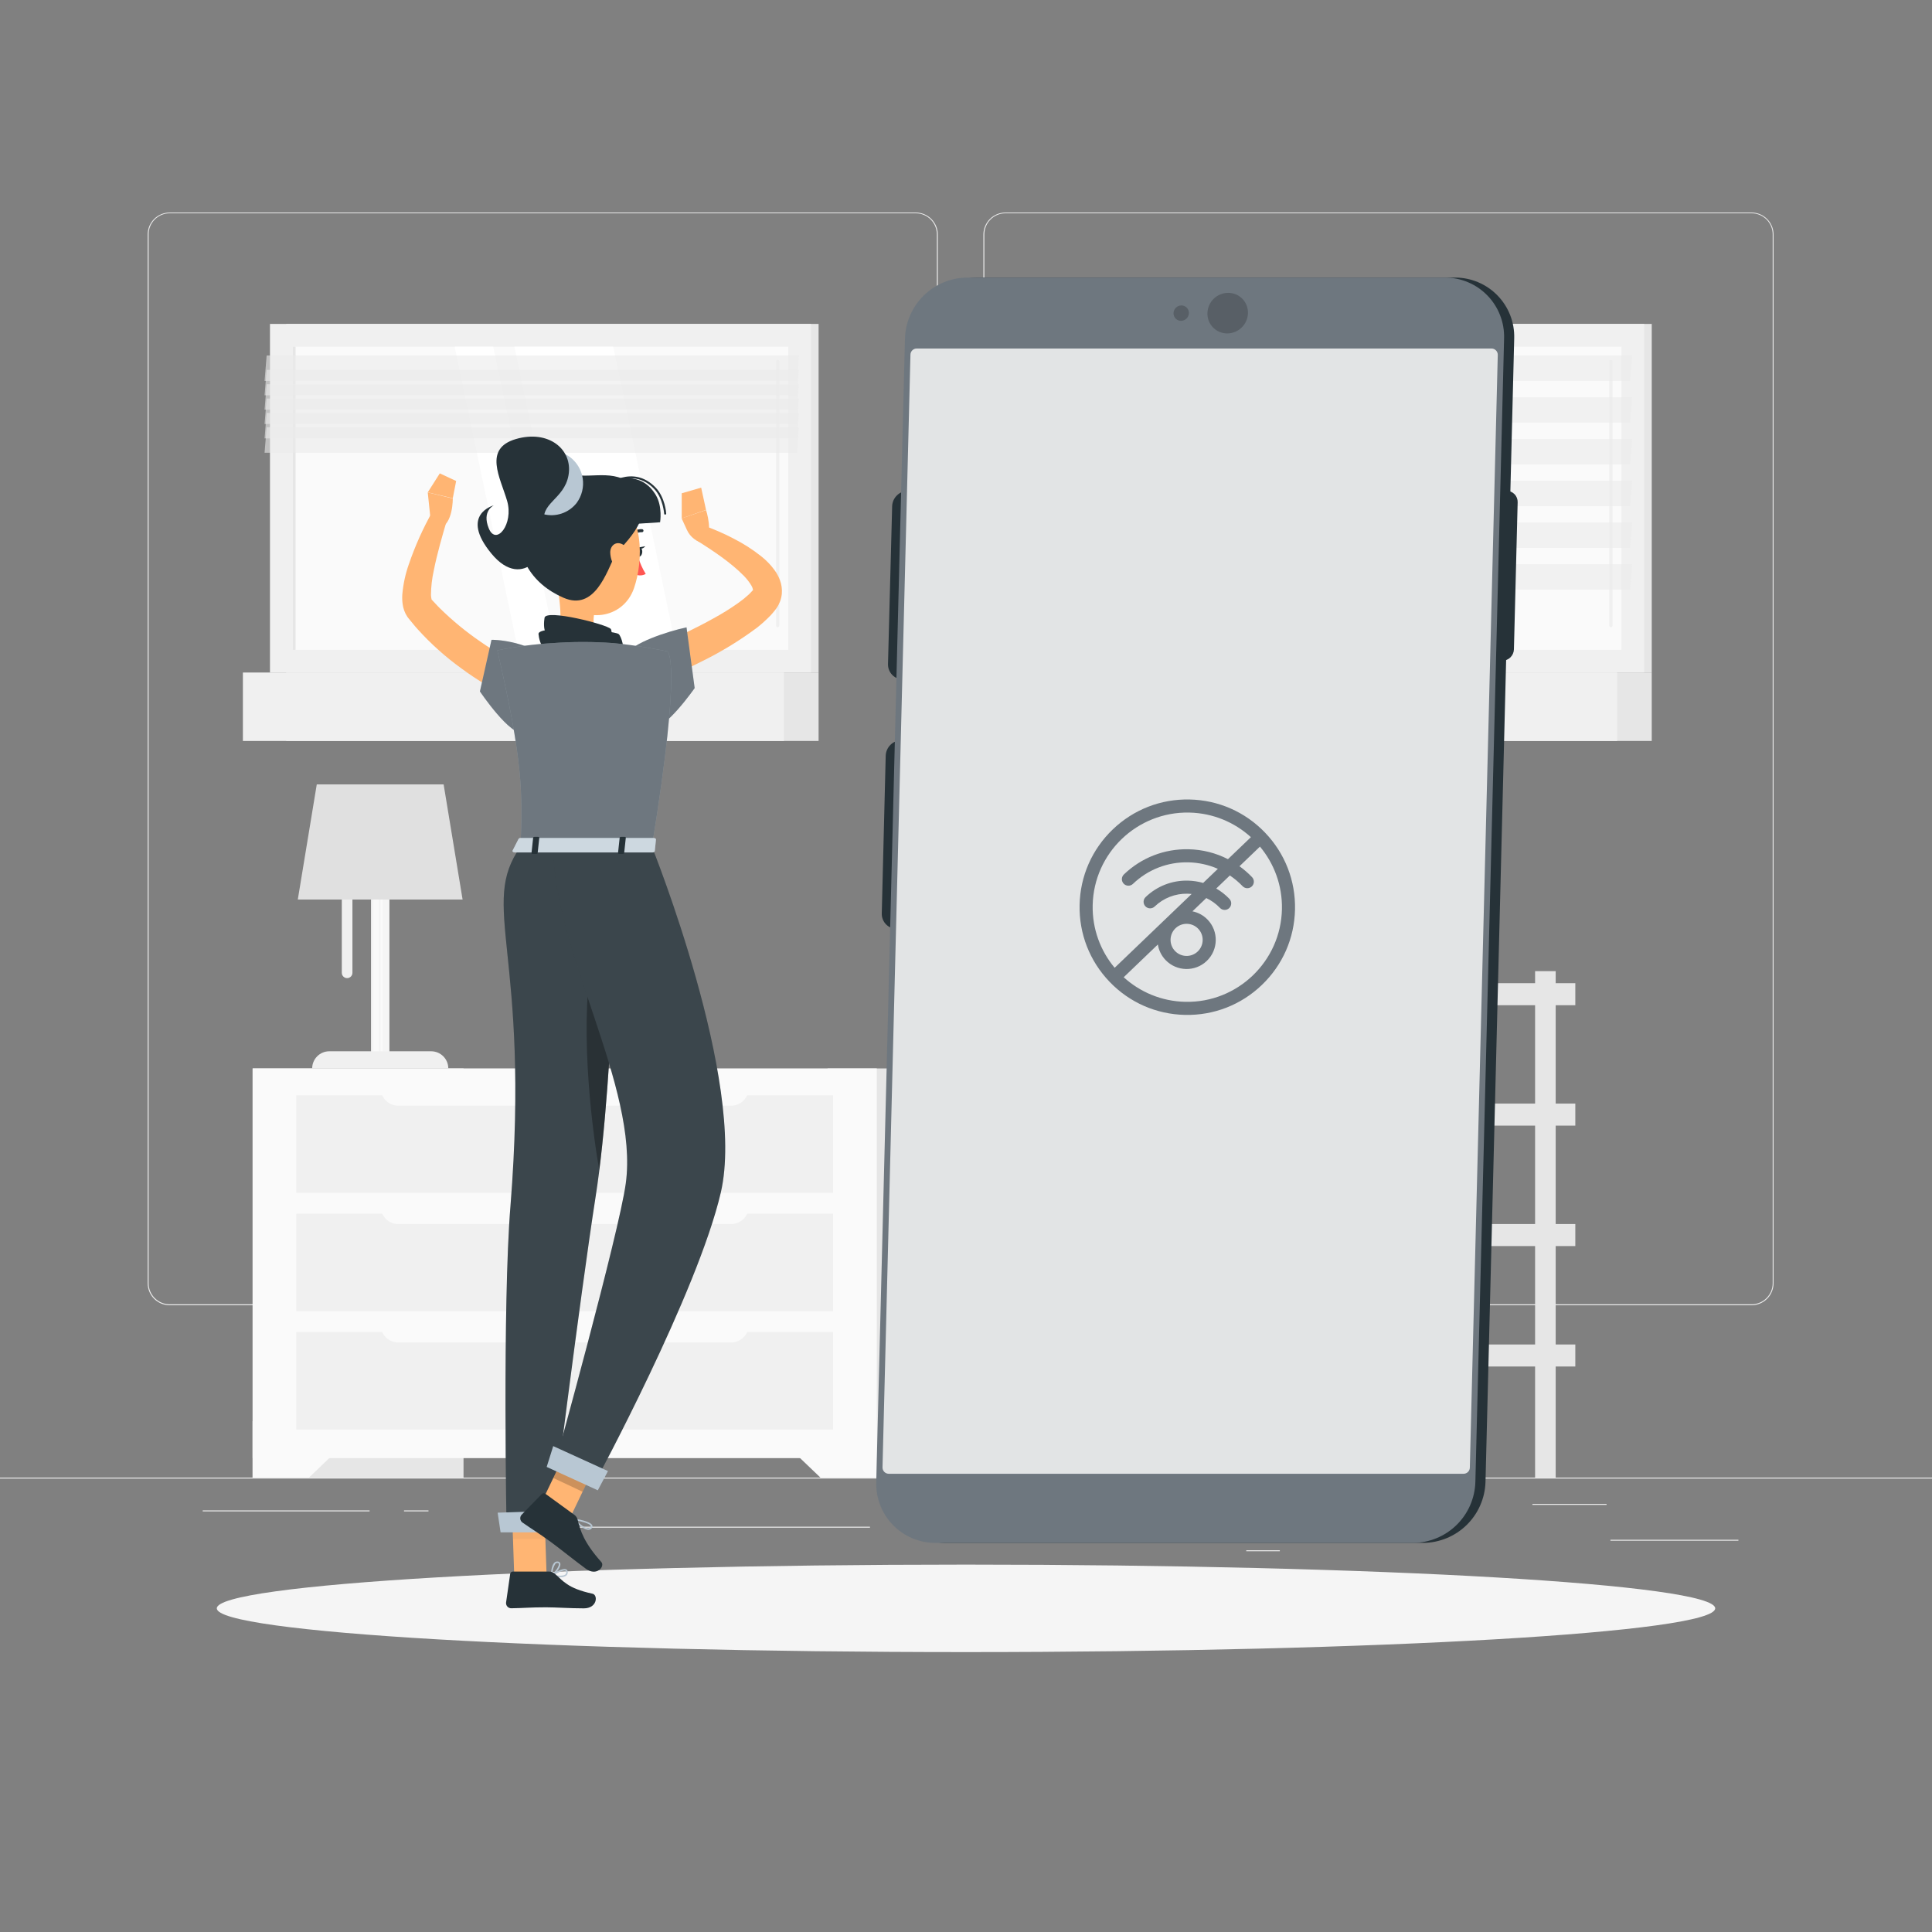 <svg width="538" height="538" viewBox="0 0 538 538" fill="none" xmlns="http://www.w3.org/2000/svg">
<rect x="0" y="0" width="538" height="538" fill="#808080" stroke="none"/>
<path d="M538 411.463H0V411.732H538V411.463Z" fill="#EBEBEB"/>
<path d="M484.092 428.775H448.455V429.044H484.092V428.775Z" fill="#EBEBEB"/>
<path d="M356.393 431.701H347.042V431.97H356.393V431.701Z" fill="#EBEBEB"/>
<path d="M447.379 418.789H426.731V419.058H447.379V418.789Z" fill="#EBEBEB"/>
<path d="M102.919 420.598H56.447V420.867H102.919V420.598Z" fill="#EBEBEB"/>
<path d="M119.318 420.598H112.507V420.867H119.318V420.598Z" fill="#EBEBEB"/>
<path d="M242.261 425.139H141.462V425.408H242.261V425.139Z" fill="#EBEBEB"/>
<path d="M255.012 363.473H47.247C45.62 363.47 44.06 362.821 42.91 361.669C41.76 360.517 41.114 358.956 41.114 357.329V65.27C41.128 63.652 41.78 62.104 42.929 60.964C44.077 59.824 45.629 59.182 47.247 59.18H255.012C256.641 59.18 258.204 59.827 259.356 60.979C260.509 62.131 261.156 63.694 261.156 65.324V357.329C261.156 358.958 260.509 360.521 259.356 361.673C258.204 362.825 256.641 363.473 255.012 363.473ZM47.247 59.395C45.691 59.398 44.199 60.018 43.1 61.119C42 62.221 41.383 63.714 41.383 65.27V357.329C41.383 358.885 42 360.378 43.1 361.479C44.199 362.58 45.691 363.201 47.247 363.203H255.012C256.569 363.201 258.062 362.581 259.163 361.48C260.264 360.378 260.884 358.886 260.887 357.329V65.27C260.884 63.713 260.264 62.22 259.163 61.119C258.062 60.018 256.569 59.398 255.012 59.395H47.247Z" fill="#EBEBEB"/>
<path d="M487.762 363.473H279.986C278.357 363.47 276.796 362.821 275.645 361.67C274.493 360.518 273.845 358.957 273.842 357.329V65.27C273.859 63.651 274.513 62.103 275.664 60.963C276.814 59.823 278.367 59.182 279.986 59.18H487.762C489.378 59.185 490.927 59.828 492.073 60.968C493.219 62.108 493.87 63.653 493.884 65.27V357.329C493.884 358.954 493.24 360.514 492.092 361.665C490.945 362.817 489.387 363.467 487.762 363.473ZM279.986 59.395C278.429 59.398 276.936 60.018 275.835 61.119C274.734 62.22 274.114 63.713 274.111 65.27V357.329C274.114 358.886 274.734 360.378 275.835 361.48C276.936 362.581 278.429 363.201 279.986 363.203H487.762C489.319 363.201 490.812 362.581 491.913 361.48C493.014 360.378 493.634 358.886 493.637 357.329V65.27C493.634 63.713 493.014 62.22 491.913 61.119C490.812 60.018 489.319 59.398 487.762 59.395H279.986Z" fill="#EBEBEB"/>
<path d="M311.706 187.289L459.958 187.289V90.202L311.706 90.202V187.289Z" fill="#E6E6E6"/>
<path d="M307.176 187.289L457.838 187.289V90.202L307.176 90.202V187.289Z" fill="#F0F0F0"/>
<path d="M311.706 206.334L459.958 206.334V187.278L311.706 187.278V206.334Z" fill="#E6E6E6"/>
<path d="M299.655 206.334L450.317 206.334V187.278L299.655 187.278V206.334Z" fill="#F0F0F0"/>
<path d="M451.511 180.962V96.539L313.514 96.539V180.962H451.511Z" fill="#FAFAFA"/>
<path d="M420.393 180.951L402.768 96.539H375.266L392.891 180.951H420.393Z" fill="white"/>
<path d="M448.584 174.656C448.645 174.656 448.704 174.644 448.76 174.62C448.815 174.597 448.866 174.563 448.908 174.519C448.95 174.476 448.983 174.425 449.005 174.369C449.027 174.313 449.038 174.253 449.036 174.193V100.659C449.036 100.539 448.989 100.424 448.904 100.34C448.819 100.255 448.704 100.207 448.584 100.207C448.525 100.206 448.465 100.216 448.41 100.239C448.354 100.261 448.304 100.294 448.262 100.336C448.219 100.379 448.186 100.429 448.164 100.484C448.142 100.54 448.131 100.599 448.132 100.659V174.193C448.131 174.253 448.142 174.313 448.164 174.369C448.186 174.425 448.219 174.476 448.261 174.519C448.303 174.563 448.353 174.597 448.409 174.62C448.464 174.644 448.524 174.656 448.584 174.656Z" fill="#F0F0F0"/>
<path d="M386.983 180.951L369.359 96.539H358.631L376.266 180.951H386.983Z" fill="white"/>
<path d="M314.321 180.962V96.539H313.514V180.962H314.321Z" fill="#E6E6E6"/>
<path opacity="0.6" d="M305.692 106.083H453.943L454.524 98.992H306.273L305.692 106.083Z" fill="#EBEBEB"/>
<path opacity="0.6" d="M305.692 117.703H453.943L454.524 110.623H306.273L305.692 117.703Z" fill="#EBEBEB"/>
<path opacity="0.6" d="M305.692 129.324H453.943L454.524 122.244H306.273L305.692 129.324Z" fill="#EBEBEB"/>
<path opacity="0.6" d="M305.692 140.956H453.943L454.524 133.865H306.273L305.692 140.956Z" fill="#EBEBEB"/>
<path opacity="0.6" d="M305.692 152.577H453.943L454.524 145.486H306.273L305.692 152.577Z" fill="#EBEBEB"/>
<path opacity="0.6" d="M305.692 164.196H453.943L454.524 157.105H306.273L305.692 164.196Z" fill="#EBEBEB"/>
<path d="M438.674 340.855H407.589V346.989H438.674V340.855Z" fill="#E6E6E6"/>
<path d="M348.958 411.463H354.693V270.432H348.958V411.463Z" fill="#E6E6E6"/>
<path d="M329.073 346.988H407.578V340.855H329.073V346.988Z" fill="#F5F5F5"/>
<path d="M438.674 374.395H407.589V380.528H438.674V374.395Z" fill="#E6E6E6"/>
<path d="M329.073 380.516H407.578V374.382H329.073V380.516Z" fill="#F5F5F5"/>
<path d="M438.674 273.787H407.589V279.92H438.674V273.787Z" fill="#E6E6E6"/>
<path d="M329.073 279.91H407.578V273.777H329.073V279.91Z" fill="#F5F5F5"/>
<path d="M438.674 307.316H407.589V313.45H438.674V307.316Z" fill="#E6E6E6"/>
<path d="M329.073 313.449H407.578V307.316H329.073V313.449Z" fill="#F5F5F5"/>
<path d="M427.473 411.463H433.208V270.432H427.473V411.463Z" fill="#E6E6E6"/>
<path d="M401.843 411.463H407.578V270.432H401.843V411.463Z" fill="#F5F5F5"/>
<path d="M329.073 411.463H334.808V270.432H329.073V411.463Z" fill="#F5F5F5"/>
<path d="M70.349 411.463H129.077V297.525H70.349L70.349 411.463Z" fill="#E6E6E6"/>
<path d="M86.026 411.462H70.338V395.73H102.467L86.026 411.462Z" fill="#FAFAFA"/>
<path d="M230.458 411.463H289.186V297.525H230.458V411.463Z" fill="#E6E6E6"/>
<path d="M70.349 406.039H244.155V297.514H70.349V406.039Z" fill="#FAFAFA"/>
<path d="M228.467 411.462H244.144V395.73H212.026L228.467 411.462Z" fill="#FAFAFA"/>
<path d="M82.508 365.119H231.986V337.961H82.508V365.119Z" fill="#F0F0F0"/>
<path d="M82.508 398.076H231.986V370.918H82.508V398.076Z" fill="#F0F0F0"/>
<path d="M203.579 340.865H110.925C109.618 340.865 108.364 340.346 107.44 339.422C106.516 338.498 105.997 337.244 105.997 335.937V335.604H208.497V335.937C208.497 337.242 207.979 338.494 207.057 339.418C206.135 340.342 204.884 340.862 203.579 340.865Z" fill="#FAFAFA"/>
<path d="M82.508 332.15H231.986V304.992H82.508V332.15Z" fill="#F0F0F0"/>
<path d="M203.579 307.896H110.925C109.618 307.896 108.364 307.377 107.44 306.453C106.516 305.529 105.997 304.275 105.997 302.968V302.635H208.497V302.968C208.497 304.274 207.979 305.525 207.057 306.449C206.135 307.373 204.884 307.894 203.579 307.896Z" fill="#FAFAFA"/>
<path d="M203.579 373.834H110.925C109.618 373.834 108.364 373.315 107.44 372.391C106.516 371.466 105.997 370.213 105.997 368.906V368.572H208.497V368.906C208.497 370.211 207.979 371.463 207.057 372.387C206.135 373.311 204.884 373.831 203.579 373.834Z" fill="#FAFAFA"/>
<path d="M79.699 187.289L227.951 187.289V90.202L79.699 90.202V187.289Z" fill="#E6E6E6"/>
<path d="M75.18 187.289L225.842 187.289V90.202L75.18 90.202V187.289Z" fill="#F0F0F0"/>
<path d="M79.699 206.334L227.951 206.334V187.278L79.699 187.278V206.334Z" fill="#E6E6E6"/>
<path d="M67.637 206.334L218.299 206.334V187.278L67.637 187.278V206.334Z" fill="#F0F0F0"/>
<path d="M219.504 180.962V96.539L81.507 96.539V180.962H219.504Z" fill="#FAFAFA"/>
<path d="M188.386 180.951L170.761 96.539H143.259L160.884 180.951H188.386Z" fill="white"/>
<path d="M216.567 174.656C216.627 174.656 216.686 174.644 216.742 174.62C216.798 174.597 216.848 174.563 216.89 174.519C216.932 174.476 216.965 174.425 216.987 174.369C217.009 174.313 217.02 174.253 217.018 174.193V100.659C217.02 100.599 217.009 100.54 216.987 100.484C216.965 100.429 216.932 100.379 216.889 100.336C216.847 100.294 216.797 100.261 216.741 100.239C216.686 100.216 216.626 100.206 216.567 100.207C216.447 100.207 216.332 100.255 216.247 100.34C216.162 100.424 216.115 100.539 216.115 100.659V174.193C216.113 174.253 216.124 174.313 216.146 174.369C216.168 174.425 216.201 174.476 216.243 174.519C216.285 174.563 216.336 174.597 216.391 174.62C216.447 174.644 216.506 174.656 216.567 174.656Z" fill="#F0F0F0"/>
<path d="M154.976 180.951L137.351 96.539H126.624L144.249 180.951H154.976Z" fill="white"/>
<path d="M82.314 180.962V96.539H81.507V180.962H82.314Z" fill="#E6E6E6"/>
<path opacity="0.6" d="M73.674 106.083H221.925L222.506 98.992H74.255L73.674 106.083Z" fill="#EBEBEB"/>
<path opacity="0.6" d="M73.674 110.085H221.925L222.506 102.994H74.255L73.674 110.085Z" fill="#EBEBEB"/>
<path opacity="0.6" d="M73.674 114.076H221.925L222.506 106.996H74.255L73.674 114.076Z" fill="#EBEBEB"/>
<path opacity="0.6" d="M73.674 118.079H221.925L222.506 110.988H74.255L73.674 118.079Z" fill="#EBEBEB"/>
<path opacity="0.6" d="M73.674 122.072H221.925L222.506 114.992H74.255L73.674 122.072Z" fill="#EBEBEB"/>
<path opacity="0.6" d="M73.674 126.075H221.925L222.506 118.984H74.255L73.674 126.075Z" fill="#EBEBEB"/>
<path d="M103.318 294.039H108.439V236.914H103.318V294.039Z" fill="#F5F5F5"/>
<path d="M103.963 294.006H105.416V236.881H103.963V294.006Z" fill="#FAFAFA"/>
<path d="M106.018 294.006H106.589V236.881H106.018V294.006Z" fill="#FAFAFA"/>
<path d="M124.848 297.523H86.93C86.93 296.256 87.433 295.041 88.329 294.145C89.225 293.249 90.44 292.746 91.707 292.746H120.06C121.327 292.746 122.542 293.249 123.438 294.145C124.334 295.041 124.838 296.256 124.838 297.523H124.848Z" fill="#F0F0F0"/>
<path d="M96.668 272.378C97.058 272.376 97.431 272.219 97.707 271.944C97.983 271.668 98.139 271.294 98.142 270.904V233.492C98.142 233.101 97.987 232.726 97.71 232.449C97.434 232.173 97.059 232.018 96.668 232.018C96.473 232.016 96.281 232.053 96.1 232.127C95.92 232.2 95.757 232.309 95.618 232.446C95.481 232.583 95.371 232.746 95.296 232.925C95.221 233.105 95.183 233.297 95.183 233.492V270.947C95.197 271.332 95.359 271.696 95.636 271.963C95.913 272.23 96.283 272.379 96.668 272.378Z" fill="#F0F0F0"/>
<path d="M82.927 250.493H128.819L123.536 218.428H88.21L82.927 250.493Z" fill="#E0E0E0"/>
<path d="M269 460.054C384.221 460.054 477.626 454.601 477.626 447.874C477.626 441.147 384.221 435.693 269 435.693C153.779 435.693 60.374 441.147 60.374 447.874C60.374 454.601 153.779 460.054 269 460.054Z" fill="#F5F5F5"/>
<path d="M146.434 186.234C145.476 185.75 144.282 185.158 143.271 184.544C142.259 183.931 141.119 183.339 140.043 182.694C137.944 181.392 135.814 180.111 133.802 178.691C129.761 175.926 125.972 172.808 122.482 169.373C122.041 168.964 121.654 168.512 121.234 168.071L120.621 167.414L120.32 167.092L120.169 166.92C120.32 167.21 120.169 167.124 120.169 166.844C120.074 166.46 120.02 166.067 120.007 165.671C120.032 163.383 120.296 161.104 120.793 158.871C121.751 154.051 123.203 149.079 124.634 144.216L120.459 142.387C117.824 147.053 115.624 151.951 113.885 157.02C112.908 159.76 112.286 162.613 112.034 165.51C111.968 166.411 111.997 167.316 112.12 168.211C112.28 169.476 112.729 170.687 113.433 171.751L113.616 171.998L113.756 172.17L113.917 172.375L114.251 172.784L114.918 173.591C115.359 174.118 115.79 174.667 116.263 175.172C119.943 179.256 124.048 182.935 128.508 186.148C130.66 187.74 132.941 189.268 135.276 190.656C136.427 191.355 137.6 192.023 138.794 192.679C139.989 193.335 141.151 193.938 142.528 194.583L146.434 186.234Z" fill="#FFB573"/>
<path d="M156.01 439.202C155.205 439.182 154.404 439.074 153.622 438.879C153.582 438.867 153.546 438.845 153.518 438.815C153.49 438.785 153.47 438.748 153.46 438.707C153.455 438.666 153.461 438.624 153.478 438.586C153.496 438.548 153.523 438.515 153.557 438.492C153.869 438.288 156.602 436.523 157.657 436.996C157.774 437.051 157.874 437.135 157.948 437.241C158.021 437.347 158.066 437.47 158.076 437.599C158.118 437.802 158.108 438.012 158.046 438.21C157.983 438.408 157.872 438.586 157.721 438.729C157.227 439.088 156.619 439.256 156.01 439.202ZM154.235 438.578C155.795 438.89 156.979 438.836 157.463 438.417C157.56 438.318 157.63 438.196 157.668 438.062C157.706 437.929 157.709 437.788 157.678 437.653C157.674 437.596 157.655 437.541 157.623 437.493C157.591 437.446 157.547 437.408 157.495 437.384C156.925 437.136 155.343 437.932 154.235 438.578Z" fill="#B8C7D3"/>
<path d="M153.632 438.879H153.525C153.493 438.86 153.467 438.833 153.448 438.801C153.429 438.77 153.419 438.733 153.417 438.697C153.417 438.578 153.417 435.985 154.407 435.124C154.526 435.01 154.669 434.924 154.825 434.874C154.982 434.824 155.148 434.81 155.311 434.834C155.481 434.835 155.645 434.895 155.776 435.002C155.907 435.11 155.997 435.259 156.032 435.426C156.236 436.502 154.601 438.385 153.74 438.879C153.705 438.89 153.668 438.89 153.632 438.879ZM155.171 435.232C154.996 435.232 154.828 435.298 154.698 435.415C154.13 436.252 153.837 437.244 153.858 438.255C154.719 437.567 155.741 436.103 155.612 435.49C155.612 435.393 155.537 435.264 155.268 435.232H155.171Z" fill="#B8C7D3"/>
<path d="M154.472 159.322C155.548 164.702 157.7 175.462 153.987 179.067C153.987 179.067 155.451 184.447 165.382 184.447C176.315 184.447 170.601 179.067 170.601 179.067C164.64 177.647 164.801 173.224 165.834 169.06L154.472 159.322Z" fill="#FFB573"/>
<path d="M172.699 181.22C174.41 181.457 172.947 177.013 172.258 176.55C170.644 175.474 149.813 173.979 149.953 176.55C150.039 177.626 150.555 179.778 151.459 180.488C152.363 181.199 157.721 178.982 172.699 181.22Z" fill="#263238"/>
<path d="M169.299 179.691C170.666 180.153 170.536 175.677 170.074 175.139C168.998 173.891 152.137 169.566 151.642 172.008C151.448 173.084 151.351 175.236 151.932 176C152.513 176.764 157.463 175.505 169.299 179.691Z" fill="#263238"/>
<path d="M175.572 149.681C175.64 149.684 175.707 149.671 175.769 149.643C175.831 149.615 175.885 149.573 175.927 149.52C176.256 149.096 176.679 148.756 177.163 148.526C177.647 148.296 178.178 148.183 178.714 148.196C178.77 148.204 178.827 148.2 178.881 148.185C178.936 148.17 178.987 148.144 179.031 148.109C179.075 148.074 179.112 148.03 179.139 147.98C179.166 147.931 179.182 147.876 179.187 147.82C179.197 147.709 179.163 147.599 179.092 147.513C179.022 147.426 178.921 147.371 178.811 147.357C178.134 147.322 177.458 147.452 176.842 147.735C176.225 148.018 175.686 148.446 175.271 148.982C175.199 149.069 175.164 149.181 175.174 149.294C175.184 149.407 175.238 149.511 175.325 149.584C175.398 149.637 175.483 149.67 175.572 149.681Z" fill="#263238"/>
<path d="M177.66 154.943C178.148 156.66 178.872 158.3 179.812 159.818C179.417 160.045 178.977 160.182 178.524 160.221C178.07 160.26 177.614 160.2 177.186 160.044L177.66 154.943Z" fill="#FF5652"/>
<path d="M177.132 153.641C177.057 154.362 177.391 154.986 177.864 155.029C178.337 155.072 178.779 154.534 178.843 153.803C178.908 153.071 178.585 152.458 178.122 152.415C177.66 152.371 177.208 152.909 177.132 153.641Z" fill="#263238"/>
<path d="M177.907 152.437L179.693 152.104C179.693 152.104 178.671 153.373 177.907 152.437Z" fill="#263238"/>
<path d="M143.195 438.675H152.212L151.502 417.801H142.485L143.195 438.675Z" fill="#FFB573"/>
<path d="M152.922 437.631H142.797C142.623 437.627 142.453 437.687 142.32 437.8C142.187 437.913 142.1 438.071 142.076 438.244L140.925 446.25C140.902 446.452 140.922 446.657 140.985 446.851C141.047 447.045 141.149 447.224 141.286 447.375C141.422 447.527 141.589 447.648 141.775 447.73C141.961 447.812 142.163 447.854 142.367 447.853C145.896 447.799 147.596 447.584 152.051 447.584C154.795 447.584 158.797 447.875 162.574 447.875C166.351 447.875 166.566 444.13 164.984 443.797C157.926 442.269 156.807 440.181 154.429 438.18C154.005 437.828 153.473 437.634 152.922 437.631Z" fill="#263238"/>
<g opacity="0.2">
<path opacity="0.2" d="M142.485 417.801H151.502L151.868 428.561H142.851L142.485 417.801Z" fill="black"/>
</g>
<path d="M179.058 191.527C184.576 189.382 189.981 186.958 195.252 184.264C200.697 181.603 205.884 178.444 210.747 174.827C212.046 173.81 213.275 172.706 214.426 171.524C214.728 171.201 215.029 170.9 215.32 170.523C215.66 170.139 215.977 169.732 216.266 169.308C217.06 168.152 217.555 166.817 217.708 165.423C217.827 164.102 217.647 162.77 217.181 161.528C216.808 160.529 216.297 159.588 215.664 158.73C214.624 157.309 213.397 156.035 212.016 154.943C209.578 153.002 206.946 151.318 204.161 149.918C202.827 149.208 201.471 148.573 200.094 147.981C198.717 147.389 197.361 146.83 195.887 146.324L193.982 150.467C198.674 153.426 203.537 156.686 207.11 160.323C207.909 161.133 208.613 162.032 209.208 163.002C209.724 163.852 209.714 164.487 209.627 164.433C209.541 164.38 209.627 164.433 209.477 164.541L209.046 165.004C208.885 165.197 208.659 165.391 208.455 165.595C207.543 166.434 206.576 167.211 205.56 167.92C203.339 169.492 201.025 170.929 198.631 172.224C196.21 173.579 193.713 174.86 191.174 176.086C186.095 178.518 180.844 180.853 175.69 182.984L179.058 191.527Z" fill="#FFB573"/>
<path d="M191.292 147.573L189.808 144.345L196.608 142.031C196.608 142.031 198.76 148.39 196.21 151.317C195.144 151.149 194.137 150.719 193.278 150.066C192.42 149.412 191.738 148.555 191.292 147.573Z" fill="#FFB573"/>
<path d="M189.84 137.362L195.252 135.791L196.608 141.989L189.84 144.345V137.362Z" fill="#FFB573"/>
<path d="M119.9 144.657L119.114 137.125L126.087 138.804C126.087 138.804 126.194 145.884 122.504 147.003L119.9 144.657Z" fill="#FFB573"/>
<path d="M122.471 131.82L127.023 133.94L126.087 138.75L119.114 137.103L122.471 131.82Z" fill="#FFB573"/>
<path d="M153.051 148.756C152.718 157.698 152.395 161.474 156.43 166.478C162.509 174.01 173.56 172.45 176.551 163.788C179.241 155.998 179.327 142.687 170.978 138.297C169.142 137.321 167.087 136.83 165.008 136.872C162.93 136.913 160.896 137.484 159.1 138.532C157.304 139.579 155.806 141.069 154.748 142.858C153.689 144.647 153.105 146.678 153.051 148.756Z" fill="#FFB573"/>
<path d="M156.947 166.467C148.166 162.669 142.399 154.631 144.831 142.171C147.166 130.217 155.236 129.033 158.571 131.508C161.907 133.983 170.224 130.292 175.217 134.488C183.825 141.773 175.69 149.552 171.43 154.255C168.89 159.484 165.555 170.179 156.947 166.467Z" fill="#263238"/>
<path d="M160.594 140.031C159.523 141.405 158.073 142.435 156.423 142.995C154.773 143.554 152.996 143.618 151.31 143.179C149.624 142.74 148.104 141.816 146.937 140.523C145.77 139.229 145.007 137.623 144.742 135.901C144.478 134.179 144.724 132.417 145.449 130.833C146.174 129.249 147.348 127.912 148.824 126.987C150.301 126.063 152.016 125.59 153.757 125.629C155.499 125.668 157.191 126.216 158.625 127.205C160.586 128.645 161.896 130.805 162.265 133.21C162.634 135.616 162.033 138.069 160.594 140.031Z" fill="#B8C7D3"/>
<path d="M158.313 132.348C159.572 125.139 152.761 119.586 143.636 122.266C134.512 124.945 139.332 133.026 141.215 139.482C143.098 145.938 138.17 152.092 136.126 147.175C134.081 142.258 137.525 140.719 137.525 140.719C137.525 140.719 127.841 143.226 136.836 154.148C145.831 165.069 153.977 153.007 151.771 145.895C149.985 140.181 157.119 139.159 158.313 132.348Z" fill="#263238"/>
<path d="M167.427 135.071C171.591 132.919 178.639 131.143 182.652 137.901C184.546 141.129 183.814 145.433 183.814 145.433L171.559 146.24L167.427 135.071Z" fill="#263238"/>
<path d="M185.256 143.302C185.328 143.297 185.396 143.263 185.444 143.209C185.492 143.155 185.517 143.084 185.514 143.012C185.514 142.829 185.202 138.503 182.588 135.792C176.271 129.228 168.869 134.716 166.76 136.491C166.714 136.539 166.688 136.602 166.686 136.668C166.684 136.734 166.707 136.799 166.749 136.849C166.792 136.9 166.852 136.933 166.917 136.942C166.982 136.951 167.049 136.936 167.104 136.9C169.138 135.157 176.218 129.938 182.168 136.157C184.643 138.729 184.944 143.001 184.944 143.044C184.945 143.082 184.954 143.12 184.971 143.154C184.988 143.189 185.012 143.219 185.041 143.244C185.071 143.268 185.105 143.286 185.142 143.296C185.179 143.306 185.218 143.308 185.256 143.302Z" fill="#263238"/>
<path d="M169.934 153.868C169.982 155.56 170.609 157.186 171.709 158.473C173.194 160.216 174.937 159.355 175.292 157.397C175.647 155.664 175.292 152.662 173.42 151.619C171.548 150.575 169.912 151.909 169.934 153.868Z" fill="#FFB573"/>
<path d="M171.871 235.773C171.871 235.773 171.29 298.343 165.867 333.205C161.476 361.364 153.374 426.484 153.374 426.484H141.075C141.075 426.484 139.881 363.613 142.151 335.766C147.779 265.288 133.242 252.107 144.971 235.773H171.871Z" fill="#263238"/>
<path opacity="0.1" d="M171.871 235.773C171.871 235.773 171.29 298.343 165.867 333.205C161.476 361.364 153.374 426.484 153.374 426.484H141.075C141.075 426.484 139.881 363.613 142.151 335.766C147.779 265.288 133.242 252.107 144.971 235.773H171.871Z" fill="white"/>
<path opacity="0.3" d="M165.404 264.157C161.1 283.041 164.532 312.781 166.889 325.876C169.385 305.992 170.644 280.221 171.268 261.316C169.041 257.722 166.932 257.486 165.404 264.157Z" fill="black"/>
<path d="M155.053 426.719H139.397L138.579 421.231L155.139 420.672L155.053 426.719Z" fill="#B8C7D3"/>
<path d="M150.587 182.92C149.113 179.993 141.194 178.153 136.868 178.164L133.64 192.539C133.64 192.539 142.248 205.333 145.842 203.977C150.071 202.417 153.74 189.236 150.587 182.92Z" fill="#B8C7D3"/>
<path opacity="0.4" d="M150.587 182.92C149.113 179.993 141.194 178.153 136.868 178.164L133.64 192.539C133.64 192.539 142.248 205.333 145.842 203.977C150.071 202.417 153.74 189.236 150.587 182.92Z" fill="black"/>
<path d="M159.712 423.202C159.694 423.171 159.684 423.136 159.684 423.1C159.684 423.064 159.694 423.029 159.712 422.998C159.732 422.957 159.765 422.923 159.805 422.902C159.846 422.88 159.892 422.872 159.938 422.879C160.39 422.955 164.371 423.579 164.909 424.719C164.966 424.823 164.997 424.94 164.997 425.058C164.997 425.177 164.966 425.294 164.909 425.397C164.817 425.567 164.684 425.712 164.523 425.819C164.361 425.926 164.176 425.992 163.984 426.011C162.682 426.14 160.756 424.332 159.787 423.235L159.712 423.202ZM164.489 424.859C164.123 424.257 162.058 423.697 160.487 423.407C161.907 424.849 163.155 425.656 163.887 425.559C164.013 425.546 164.135 425.502 164.24 425.431C164.345 425.359 164.431 425.263 164.489 425.15C164.513 425.109 164.525 425.063 164.525 425.015C164.525 424.968 164.513 424.922 164.489 424.881C164.489 424.881 164.5 424.87 164.489 424.859Z" fill="#B8C7D3"/>
<path d="M150.318 419.382L158.56 423.051L162.23 415.401L167.029 405.394L167.599 404.232L159.357 400.562L158.722 401.875L154.074 411.57L150.318 419.382Z" fill="#FFB573"/>
<path opacity="0.2" d="M154.074 411.57L162.23 415.4L167.029 405.394L158.722 401.875L154.074 411.57Z" fill="black"/>
<path d="M181.533 235.773C181.533 235.773 207.863 301.28 200.729 332.054C194.273 359.912 165.759 412.668 165.759 412.668L154.708 407.137C154.708 407.137 172.344 343.449 174.249 329.611C177.972 302.711 154.052 264.696 154.052 235.773H181.533Z" fill="#263238"/>
<path opacity="0.1" d="M181.533 235.773C181.533 235.773 207.863 301.28 200.729 332.054C194.273 359.912 165.759 412.668 165.759 412.668L154.708 407.137C154.708 407.137 172.344 343.449 174.249 329.611C177.972 302.711 154.052 264.696 154.052 235.773H181.533Z" fill="white"/>
<path d="M160.024 421.9L151.846 415.95C151.708 415.842 151.535 415.789 151.36 415.8C151.186 415.812 151.021 415.889 150.899 416.014L145.25 421.814C145.113 421.965 145.01 422.144 144.946 422.338C144.883 422.532 144.861 422.737 144.883 422.94C144.904 423.143 144.968 423.34 145.07 423.516C145.172 423.693 145.311 423.846 145.476 423.966C148.371 425.989 149.866 426.828 153.46 429.443C155.677 431.057 160.088 434.618 163.144 436.846C166.2 439.073 168.524 436.168 167.448 434.973C162.628 429.593 161.616 426.258 160.863 423.234C160.746 422.706 160.45 422.234 160.024 421.9Z" fill="#263238"/>
<path d="M166.469 415.003L152.234 408.493L154.052 402.693L169.299 409.644L166.469 415.003Z" fill="#B8C7D3"/>
<path d="M174.55 182.231C175.723 179.175 186.009 175.775 191.174 174.699L193.444 191.614C193.444 191.614 185.009 203.73 181.318 202.729C176.949 201.545 172.011 188.784 174.55 182.231Z" fill="#B8C7D3"/>
<path opacity="0.4" d="M174.55 182.231C175.723 179.175 186.009 175.775 191.174 174.699L193.444 191.614C193.444 191.614 185.009 203.73 181.318 202.729C176.949 201.545 172.011 188.784 174.55 182.231Z" fill="black"/>
<path d="M185.837 181.382C185.837 181.382 190.141 182.888 181.533 235.774H144.949C145.562 220.882 145.584 211.693 138.493 181.113C143.619 180.055 148.816 179.372 154.041 179.068C159.572 178.67 165.124 178.67 170.655 179.068C177.746 179.693 185.837 181.382 185.837 181.382Z" fill="#B8C7D3"/>
<path opacity="0.4" d="M185.837 181.382C185.837 181.382 190.141 182.888 181.533 235.774H144.949C145.562 220.882 145.584 211.693 138.493 181.113C143.619 180.055 148.816 179.372 154.041 179.068C159.572 178.67 165.124 178.67 170.655 179.068C177.746 179.693 185.837 181.382 185.837 181.382Z" fill="black"/>
<path d="M144.379 233.632L142.733 236.86C142.603 237.118 142.905 237.376 143.324 237.376H181.716C182.05 237.376 182.319 237.215 182.34 236.999L182.674 233.771C182.674 233.545 182.405 233.352 182.05 233.352H145.024C144.901 233.332 144.775 233.348 144.661 233.398C144.547 233.447 144.449 233.528 144.379 233.632Z" fill="#B8C7D3"/>
<path opacity="0.3" d="M144.379 233.632L142.733 236.86C142.603 237.118 142.905 237.376 143.324 237.376H181.716C182.05 237.376 182.319 237.215 182.34 236.999L182.674 233.771C182.674 233.545 182.405 233.352 182.05 233.352H145.024C144.901 233.332 144.775 233.348 144.661 233.398C144.547 233.447 144.449 233.528 144.379 233.632Z" fill="white"/>
<path d="M149.328 237.795H148.339C148.134 237.795 147.983 237.687 148.005 237.569L148.468 233.265C148.468 233.136 148.651 233.039 148.844 233.039H149.845C150.039 233.039 150.189 233.136 150.179 233.265L149.716 237.569C149.727 237.666 149.554 237.795 149.328 237.795Z" fill="#263238"/>
<path d="M173.42 237.795H172.43C172.237 237.795 172.086 237.687 172.097 237.569L172.559 233.265C172.559 233.136 172.742 233.039 172.947 233.039H173.937C174.141 233.039 174.281 233.136 174.27 233.265L173.808 237.569C173.797 237.666 173.625 237.795 173.42 237.795Z" fill="#263238"/>
<path d="M396.344 429.646H263.3C261.099 429.65 258.92 429.212 256.892 428.359C254.863 427.505 253.027 426.254 251.491 424.678C249.955 423.102 248.75 421.234 247.949 419.184C247.148 417.134 246.766 414.945 246.827 412.745L254.826 94.198C254.973 89.686 256.86 85.406 260.093 82.255C263.325 79.104 267.652 77.327 272.166 77.297H405.187C407.388 77.293 409.567 77.731 411.595 78.584C413.624 79.437 415.46 80.689 416.996 82.265C418.532 83.841 419.737 85.709 420.538 87.759C421.339 89.808 421.721 91.998 421.66 94.198L413.661 412.745C413.512 417.252 411.627 421.527 408.4 424.676C405.172 427.826 400.853 429.606 396.344 429.646Z" fill="#263238"/>
<path d="M418.343 183.995H416.031C415.617 183.995 415.207 183.912 414.826 183.751C414.445 183.591 414.099 183.355 413.811 183.059C413.522 182.763 413.295 182.411 413.145 182.026C412.994 181.641 412.922 181.229 412.932 180.816L413.961 139.859C413.991 139.011 414.346 138.208 414.954 137.615C415.561 137.023 416.373 136.688 417.221 136.68H419.533C419.946 136.68 420.355 136.762 420.736 136.923C421.117 137.084 421.461 137.32 421.749 137.616C422.037 137.913 422.262 138.264 422.412 138.649C422.561 139.034 422.632 139.446 422.62 139.859L421.579 180.827C421.553 181.671 421.201 182.471 420.598 183.062C419.994 183.652 419.186 183.986 418.343 183.995Z" fill="#263238"/>
<path d="M251.474 189.208C250.914 189.21 250.359 189.099 249.842 188.883C249.325 188.666 248.857 188.347 248.466 187.946C248.074 187.545 247.768 187.07 247.563 186.548C247.359 186.026 247.262 185.468 247.278 184.908L248.434 140.98C248.469 139.833 248.948 138.744 249.769 137.942C250.591 137.141 251.69 136.688 252.838 136.68C253.398 136.678 253.953 136.789 254.47 137.006C254.987 137.222 255.455 137.541 255.846 137.942C256.238 138.343 256.544 138.818 256.749 139.34C256.953 139.862 257.05 140.42 257.034 140.98L255.878 184.908C255.842 186.055 255.364 187.144 254.543 187.946C253.721 188.747 252.622 189.2 251.474 189.208Z" fill="#263238"/>
<path d="M249.728 258.661C249.168 258.663 248.614 258.552 248.098 258.336C247.582 258.119 247.114 257.8 246.724 257.399C246.334 256.998 246.028 256.522 245.825 256C245.622 255.478 245.527 254.921 245.544 254.361L246.642 210.433C246.681 209.287 247.16 208.2 247.981 207.399C248.801 206.598 249.899 206.144 251.046 206.133C251.607 206.131 252.162 206.242 252.678 206.459C253.195 206.675 253.663 206.994 254.054 207.395C254.446 207.796 254.753 208.272 254.957 208.794C255.161 209.315 255.258 209.873 255.242 210.433L254.144 254.361C254.105 255.509 253.624 256.598 252.801 257.4C251.978 258.201 250.877 258.653 249.728 258.661Z" fill="#263238"/>
<path d="M393.523 429.646H260.479C258.279 429.65 256.1 429.212 254.071 428.359C252.043 427.505 250.206 426.254 248.67 424.678C247.134 423.102 245.93 421.234 245.129 419.184C244.328 417.134 243.946 414.945 244.006 412.745L252.006 94.198C252.152 89.686 254.039 85.406 257.272 82.255C260.505 79.104 264.832 77.327 269.346 77.297H402.367C404.567 77.293 406.746 77.731 408.775 78.584C410.803 79.437 412.64 80.689 414.176 82.265C415.712 83.841 416.916 85.709 417.717 87.759C418.518 89.808 418.9 91.998 418.84 94.198L410.84 412.745C410.694 417.253 408.81 421.529 405.582 424.68C402.354 427.83 398.033 429.609 393.523 429.646Z" fill="#6E777F"/>
<path opacity="0.8" d="M407.557 410.398H247.497C247.26 410.398 247.025 410.35 246.807 410.257C246.589 410.163 246.392 410.027 246.229 409.855C246.066 409.683 245.939 409.479 245.857 409.256C245.775 409.034 245.739 408.797 245.752 408.56L253.532 98.752C253.541 98.298 253.727 97.866 254.051 97.548C254.376 97.231 254.812 97.053 255.266 97.053H415.337C415.57 97.053 415.801 97.099 416.016 97.19C416.231 97.281 416.425 97.413 416.588 97.58C416.75 97.747 416.878 97.945 416.963 98.162C417.048 98.379 417.089 98.611 417.082 98.844L409.303 408.652C409.303 409.115 409.119 409.559 408.791 409.887C408.464 410.214 408.02 410.398 407.557 410.398Z" fill="white"/>
<g clip-path="url(#clip0)">
<path d="M352.282 231.865C346.736 226.08 339.27 222.801 331.258 222.633C323.247 222.464 315.649 225.424 309.865 230.97C304.08 236.516 300.801 243.982 300.633 251.993C300.464 260.005 303.424 267.603 308.97 273.387C314.516 279.172 321.982 282.45 329.993 282.619C338.005 282.788 345.603 279.827 351.387 274.282C357.172 268.736 360.45 261.27 360.619 253.258C360.788 245.247 357.827 237.649 352.282 231.865ZM304.274 252.07C304.581 237.54 316.651 225.968 331.182 226.274C337.793 226.414 343.791 228.989 348.337 233.123L341.947 239.25C338.587 237.525 334.853 236.572 330.966 236.49C324.226 236.347 317.833 238.839 312.966 243.504C312.24 244.201 312.216 245.354 312.912 246.08C313.608 246.806 314.761 246.83 315.487 246.134C319.652 242.142 325.122 240.01 330.889 240.131C333.778 240.192 336.568 240.815 339.136 241.944L335.041 245.87C333.673 245.474 332.244 245.254 330.782 245.223C326.374 245.131 322.194 246.76 319.012 249.811C318.286 250.507 318.261 251.66 318.958 252.386C319.306 252.749 319.768 252.936 320.234 252.946C320.7 252.956 321.17 252.788 321.533 252.44C324.013 250.062 327.27 248.793 330.705 248.865C331.086 248.873 331.464 248.899 331.839 248.939L310.394 269.499C306.455 264.783 304.135 258.681 304.274 252.07ZM333.664 258.628C335.371 260.409 335.311 263.247 333.53 264.954C331.749 266.661 328.912 266.602 327.204 264.821C325.497 263.04 325.557 260.202 327.338 258.495C328.228 257.641 329.383 257.23 330.528 257.254C331.674 257.278 332.81 257.738 333.664 258.628ZM330.07 278.977C323.459 278.838 317.461 276.262 312.915 272.129L322.425 263.011C322.675 264.587 323.389 266.105 324.575 267.342C326.124 268.957 328.185 269.792 330.263 269.836C332.341 269.879 334.436 269.132 336.051 267.584C339.282 264.486 339.39 259.338 336.293 256.108C335.108 254.871 333.621 254.093 332.057 253.776L335.913 250.08C337.321 250.743 338.609 251.666 339.719 252.823C340.415 253.55 341.568 253.574 342.294 252.878C343.02 252.182 343.044 251.029 342.348 250.303C341.252 249.159 340.019 248.195 338.685 247.423L342.476 243.788C343.748 244.645 344.938 245.644 346.025 246.778C346.373 247.141 346.835 247.329 347.301 247.338C347.767 247.348 348.237 247.18 348.6 246.832C349.326 246.136 349.35 244.983 348.654 244.257C347.571 243.127 346.4 242.113 345.158 241.217L350.858 235.752C354.796 240.469 357.117 246.57 356.977 253.181C356.671 267.712 344.6 279.284 330.07 278.977Z" fill="#6E777F"/>
</g>
<path opacity="0.2" d="M336.232 87.192C336.209 87.928 336.334 88.661 336.6 89.348C336.867 90.034 337.269 90.66 337.782 91.188C338.296 91.715 338.911 92.134 339.59 92.419C340.269 92.704 340.998 92.848 341.734 92.845C343.246 92.845 344.697 92.254 345.777 91.197C346.858 90.141 347.481 88.703 347.514 87.192C347.536 86.457 347.41 85.725 347.143 85.04C346.876 84.355 346.473 83.731 345.96 83.204C345.446 82.678 344.832 82.26 344.154 81.976C343.476 81.692 342.747 81.547 342.012 81.551C340.503 81.55 339.053 82.14 337.973 83.194C336.893 84.249 336.268 85.683 336.232 87.192Z" fill="black"/>
<path opacity="0.2" d="M326.787 87.191C326.778 87.471 326.825 87.75 326.926 88.012C327.028 88.273 327.18 88.511 327.376 88.712C327.571 88.913 327.805 89.072 328.064 89.18C328.322 89.288 328.6 89.343 328.88 89.341C329.453 89.336 330.001 89.109 330.41 88.708C330.82 88.307 331.058 87.764 331.076 87.191C331.082 86.913 331.033 86.636 330.93 86.376C330.828 86.117 330.675 85.881 330.48 85.682C330.285 85.483 330.052 85.324 329.795 85.216C329.538 85.108 329.262 85.053 328.984 85.053C328.412 85.055 327.864 85.28 327.454 85.679C327.044 86.078 326.805 86.62 326.787 87.191Z" fill="black"/>
<defs>
<clipPath id="clip0">
<rect width="60" height="60" fill="white" transform="translate(301.265 222) rotate(1.208)"/>
</clipPath>
</defs>
</svg>
